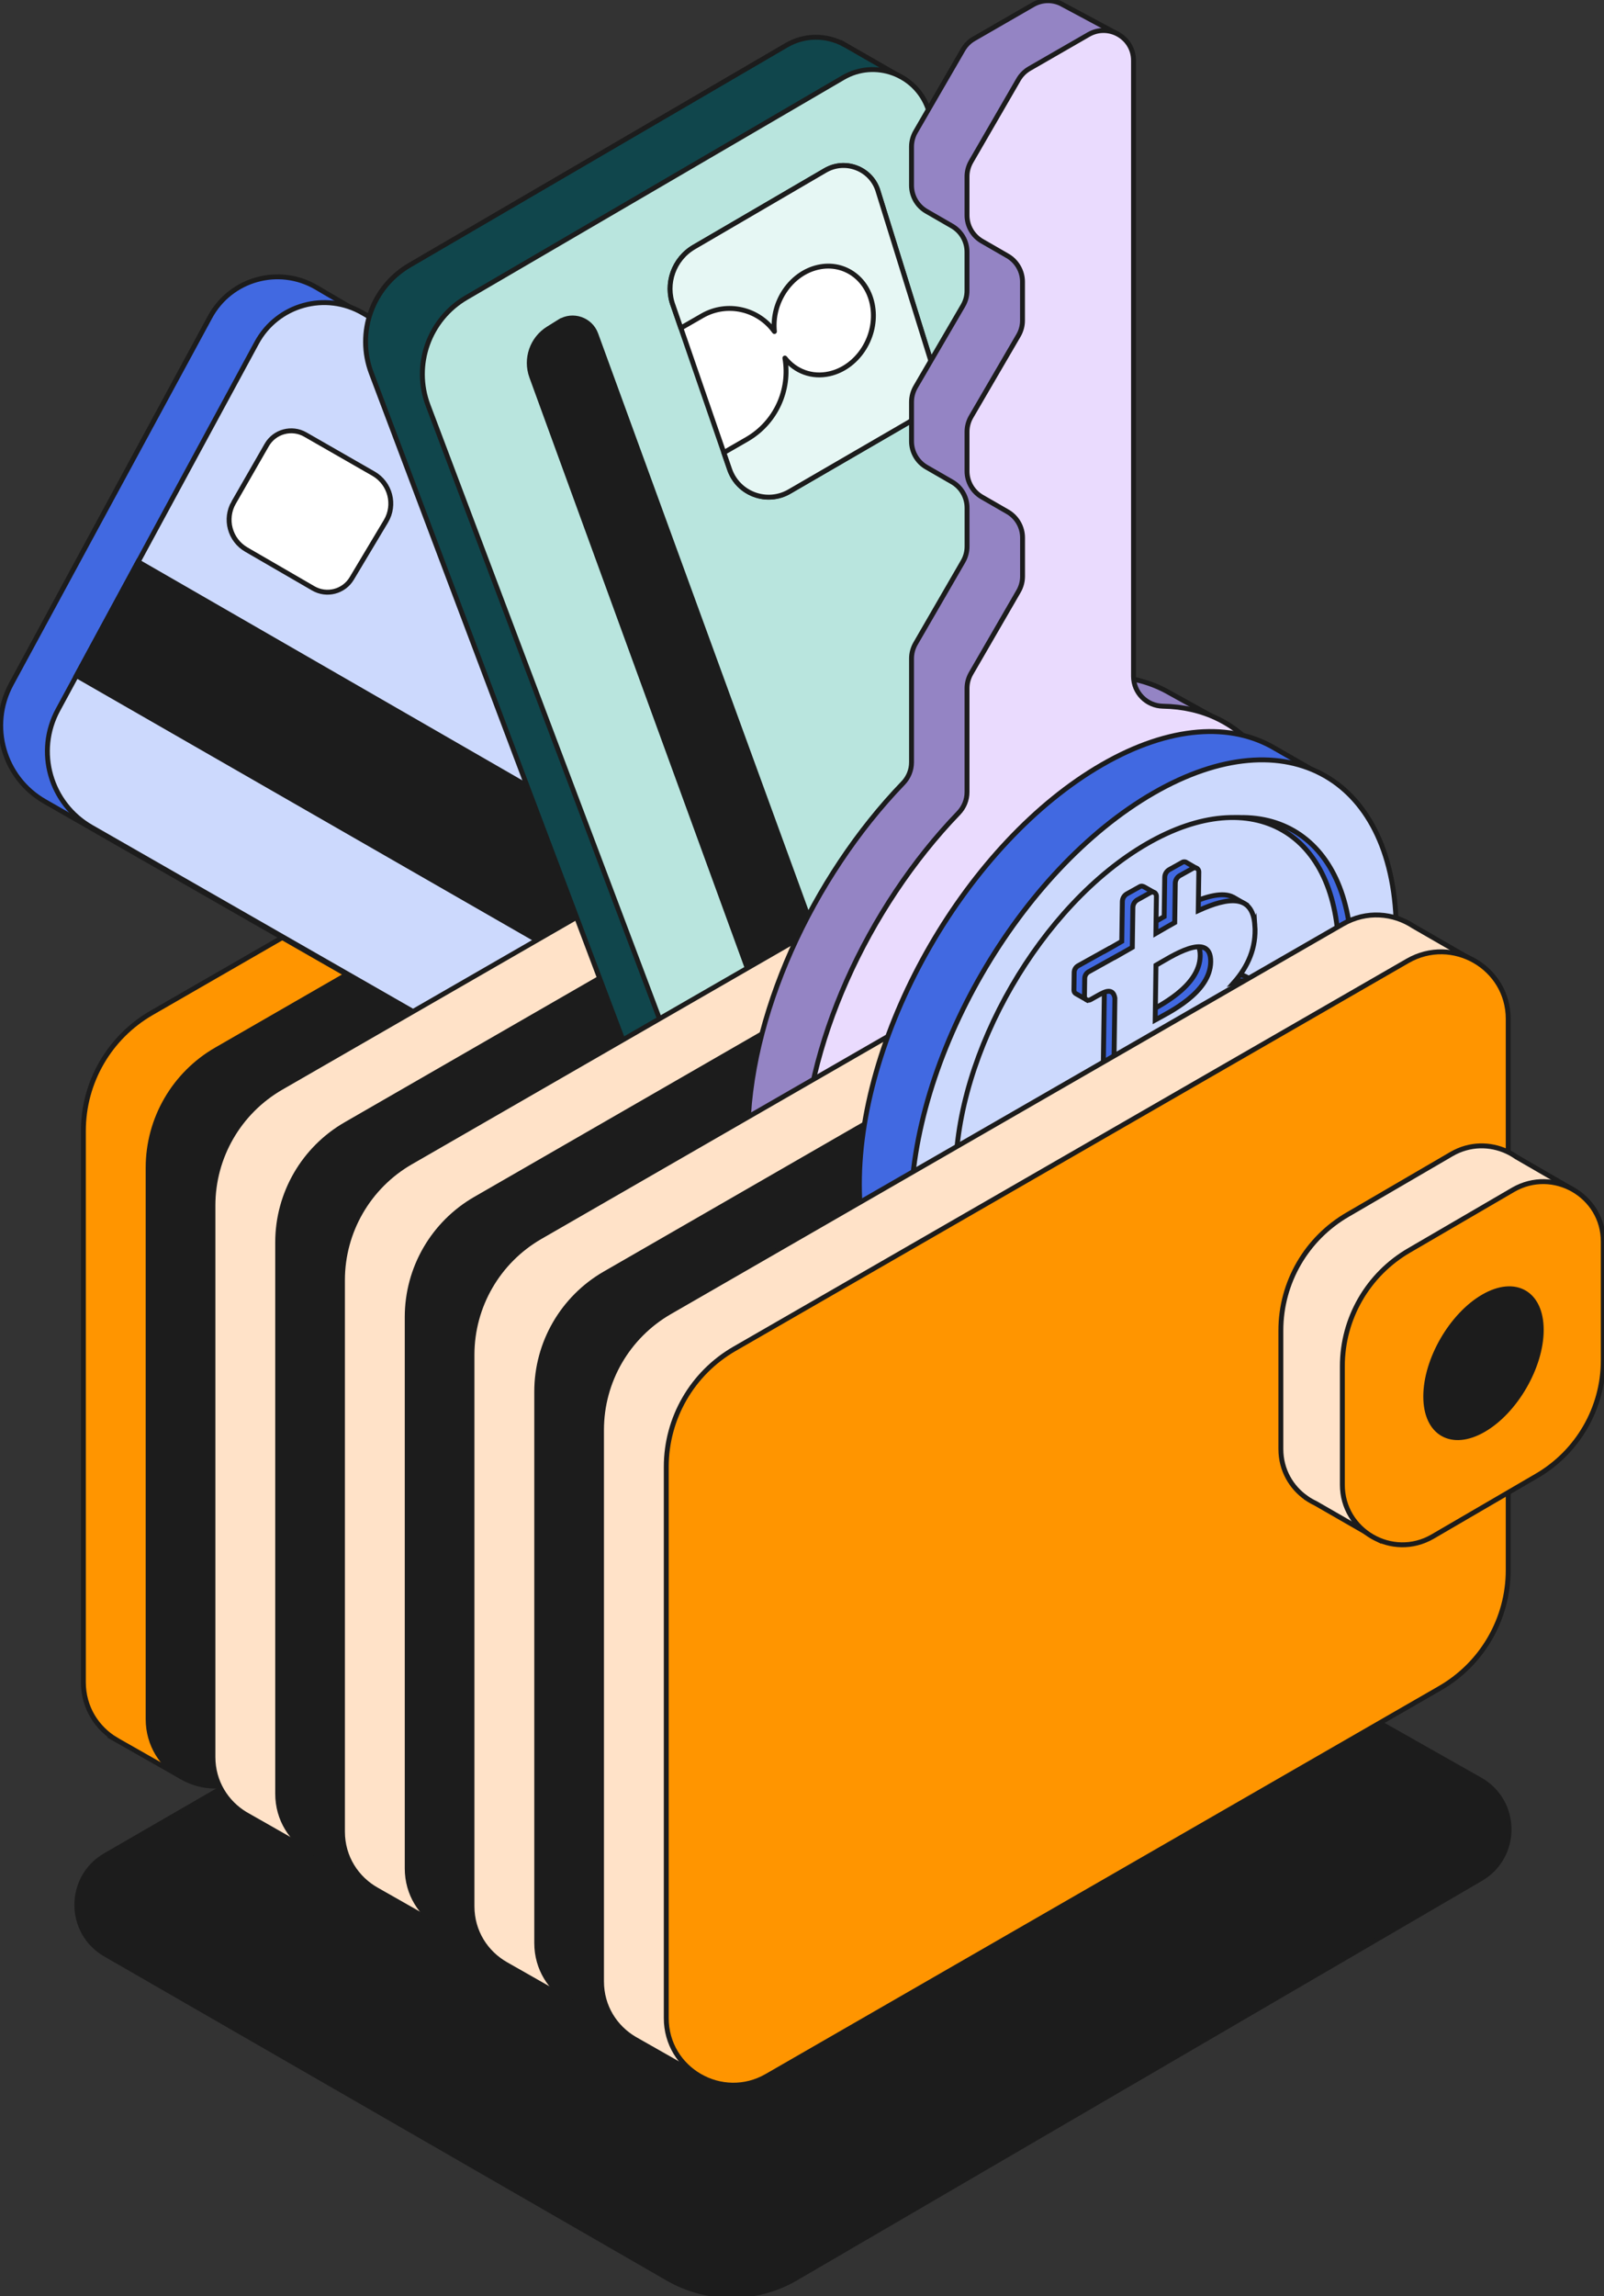 <svg width="144" height="206" viewBox="0 0 144 206" fill="none" xmlns="http://www.w3.org/2000/svg">
<rect x="0" y="0" width="144" height="206" fill="#333333" stroke="none"/>
<g clip-path="url(#clip0_3204_3392)">
<path d="M59.964 204.408L9.468 175.328C6.034 173.351 6.043 168.405 9.483 166.439L70.802 130.997C74.309 128.992 78.617 128.982 82.132 130.972L132.869 159.662C136.327 161.617 136.347 166.58 132.904 168.563L71.406 204.41C67.865 206.448 63.504 206.448 59.965 204.41L59.964 204.408Z" fill="#1C1C1C" stroke="#1C1C1C" stroke-width="0.44" stroke-miterlimit="10"/>
<path d="M85.531 59.187L80.391 56.269C78.594 55.077 76.175 54.836 74.041 56.065L13.615 90.864C9.822 93.048 7.485 97.085 7.485 101.453V150.916C7.485 153.192 8.702 155.047 10.416 156.069H10.414L10.476 156.104C10.497 156.116 10.519 156.129 10.542 156.141L16.162 159.333C16.677 158.679 17.092 158.016 17.648 157.396C17.974 157.031 18.304 156.652 18.644 156.279C18.594 155.768 18.547 155.312 18.509 154.969L76.944 121.318C80.737 119.134 83.074 115.097 83.074 110.729V61.267C83.074 61.212 83.072 61.158 83.071 61.104L83.119 61.137L85.533 59.188L85.531 59.187Z" fill="#FF9500" stroke="#1C1C1C" stroke-width="0.44" stroke-miterlimit="10"/>
<path d="M19.428 94.17L79.854 59.372C83.867 57.061 88.885 59.95 88.885 64.572V114.035C88.885 118.404 86.548 122.44 82.755 124.624L22.329 159.422C18.316 161.733 13.299 158.844 13.299 154.221V104.759C13.299 100.39 15.636 96.354 19.428 94.17Z" fill="#1C1C1C" stroke="#1C1C1C" stroke-width="0.44" stroke-miterlimit="10"/>
<path d="M83.802 58.207L28.392 25.78C25.032 23.814 20.708 25.018 18.856 28.436L1.011 61.367C-1.018 65.112 0.318 69.787 4.021 71.903L62.284 105.264L85.833 66.151C87.489 63.401 86.576 59.831 83.802 58.208V58.207Z" fill="#4169E1" stroke="#1C1C1C" stroke-width="0.44" stroke-miterlimit="10"/>
<path d="M87.991 60.519L32.583 28.091C29.223 26.126 24.899 27.33 23.047 30.748L5.202 63.677C3.172 67.422 4.508 72.098 8.211 74.213L66.475 107.574L90.023 68.462C91.679 65.712 90.767 62.142 87.993 60.519H87.991Z" fill="#CCD9FD" stroke="#1C1C1C" stroke-width="0.44" stroke-miterlimit="10"/>
<path d="M6.863 60.605L57.401 89.623L60.156 77.9L12.396 50.395L6.863 60.605Z" fill="#1C1C1C" stroke="#1C1C1C" stroke-width="0.44" stroke-miterlimit="10"/>
<path d="M97.065 65.839L91.793 62.825C91.707 62.773 91.621 62.724 91.534 62.676L91.519 62.667C89.789 61.744 87.612 61.645 85.671 62.763L25.245 97.561C21.452 99.745 19.116 103.783 19.116 108.151V157.613C19.116 159.877 20.319 161.723 22.017 162.749L22.03 162.756C22.119 162.81 22.209 162.861 22.3 162.909L27.853 166.068C28.368 165.414 28.692 164.694 29.248 164.075C29.574 163.71 29.904 163.331 30.244 162.958C30.195 162.463 30.15 162.018 30.113 161.679L88.572 128.014C92.365 125.83 94.701 121.793 94.701 117.425V67.963C94.701 67.734 94.689 67.511 94.665 67.293L97.066 65.839H97.065Z" fill="#FFE2C8" stroke="#1C1C1C" stroke-width="0.44" stroke-miterlimit="10"/>
<path d="M31.059 100.866L91.485 66.068C95.498 63.757 100.515 66.646 100.515 71.268V120.73C100.515 125.1 98.178 129.136 94.385 131.32L33.96 166.118C29.947 168.429 24.929 165.539 24.929 160.917V111.455C24.929 107.086 27.266 103.05 31.059 100.866Z" fill="#1C1C1C" stroke="#1C1C1C" stroke-width="0.44" stroke-miterlimit="10"/>
<path d="M78.806 8.519L81.004 6.981L75.744 3.962V3.968C74.198 3.143 72.262 3.091 70.6 4.061L36.772 23.792C33.415 25.75 31.963 29.836 33.333 33.465L60.033 104.193L103.412 78.588L78.806 8.519Z" fill="#10464C" stroke="#1C1C1C" stroke-width="0.44" stroke-miterlimit="10"/>
<path d="M65.13 107.096L38.43 36.368C37.061 32.738 38.513 28.652 41.87 26.695L75.698 6.962C78.555 5.295 82.225 6.642 83.32 9.757L108.51 81.491L65.13 107.096Z" fill="#B9E5DE" stroke="#1C1C1C" stroke-width="0.44" stroke-miterlimit="10"/>
<path d="M70.87 44.096C68.849 45.267 66.258 44.306 65.497 42.101L60.435 27.428C59.689 25.453 60.48 23.227 62.307 22.16L74.09 15.287C75.85 14.261 78.111 15.09 78.784 17.009L83.618 32.54C84.26 34.602 83.388 36.833 81.517 37.918L70.868 44.094L70.87 44.096Z" fill="white" stroke="#1C1C1C" stroke-width="0.44" stroke-miterlimit="10"/>
<path d="M83.618 32.542L78.784 17.01C78.111 15.092 75.85 14.263 74.09 15.289L62.307 22.162C60.48 23.228 59.689 25.453 60.435 27.43L61.125 29.429L63.04 28.328C65.302 27.028 68.097 27.733 69.524 29.742C69.245 27.106 70.997 24.524 73.442 23.976C75.887 23.426 78.099 25.12 78.382 27.759C78.664 30.398 76.911 32.983 74.465 33.533C72.878 33.889 71.39 33.301 70.464 32.123C70.966 34.985 69.643 37.92 67.048 39.414L65.096 40.538C65.057 40.561 65.017 40.577 64.977 40.591L65.5 42.105C66.261 44.31 68.852 45.273 70.872 44.099L81.521 37.923C83.392 36.837 84.263 34.607 83.622 32.545L83.618 32.542Z" fill="#E6F7F4" stroke="#1C1C1C" stroke-width="0.44" stroke-linejoin="round"/>
<path d="M50.233 28.861L49.225 29.488C47.77 30.393 47.15 32.188 47.735 33.795L69.209 92.669L74.916 88.689L53.489 29.983C53.007 28.662 51.429 28.119 50.234 28.863L50.233 28.861Z" fill="#1C1C1C" stroke="#1C1C1C" stroke-width="0.44" stroke-miterlimit="10"/>
<path d="M108.644 72.512L103.395 69.504C101.629 68.453 99.336 68.287 97.3 69.459L36.874 104.257C33.081 106.441 30.744 110.478 30.744 114.846V164.308C30.744 166.648 32.03 168.543 33.82 169.545L39.437 172.736C39.952 172.082 40.497 171.492 41.052 170.871C41.378 170.506 41.708 170.127 42.048 169.755C41.99 169.16 41.937 168.64 41.894 168.286L100.202 134.708C103.995 132.524 106.332 128.487 106.332 124.119V74.657C106.332 74.516 106.327 74.376 106.318 74.239L108.646 72.509L108.644 72.512Z" fill="#FFE2C8" stroke="#1C1C1C" stroke-width="0.44" stroke-miterlimit="10"/>
<path d="M42.688 107.563L103.114 72.765C107.126 70.454 112.144 73.343 112.144 77.966V127.428C112.144 131.797 109.807 135.833 106.014 138.017L45.588 172.815C41.575 175.126 36.558 172.237 36.558 167.615V118.152C36.558 113.783 38.895 109.747 42.688 107.563Z" fill="#1C1C1C" stroke="#1C1C1C" stroke-width="0.44" stroke-miterlimit="10"/>
<path d="M108.486 65.371L108.697 64.205C108.697 64.205 104.762 62.025 104.649 61.965L104.622 61.95C103.085 61.144 101.336 60.711 99.427 60.68C97.958 60.657 96.781 59.464 96.781 58V44.984L100.315 44.357V3.047C100.315 3.047 95.313 0.357 95.211 0.311C94.464 -0.033 93.557 -0.044 92.742 0.424L87.441 3.477C87.031 3.713 86.691 4.052 86.455 4.46L82.193 11.822C81.957 12.231 81.832 12.694 81.832 13.165V16.634C81.832 17.594 82.346 18.48 83.178 18.96L85.467 20.279C86.3 20.759 86.813 21.645 86.813 22.604V26.068C86.816 26.543 86.69 27.009 86.45 27.42L82.198 34.71C81.96 35.12 81.833 35.586 81.833 36.061V39.59C81.833 40.55 82.347 41.438 83.18 41.916L85.471 43.235C86.305 43.715 86.818 44.602 86.818 45.562V49.03C86.817 49.501 86.692 49.964 86.456 50.371L82.195 57.733C81.958 58.142 81.833 58.605 81.833 59.076V68.387C81.833 69.085 81.558 69.755 81.072 70.258C72.898 78.735 67.126 91.272 67.137 102.03C67.144 109.376 69.805 114.432 74.078 116.608L78.685 119.086L80.591 117.757C83.263 117.524 86.207 116.55 89.306 114.765C101.551 107.713 111.476 90.564 111.476 76.462C111.476 71.792 110.387 68.041 108.486 65.37V65.371Z" fill="#9484C4" stroke="#1C1C1C" stroke-width="0.44" stroke-miterlimit="10"/>
<path d="M101.762 60.676V5.428C101.762 3.36 99.518 2.067 97.723 3.102L92.422 6.154C92.012 6.39 91.672 6.729 91.436 7.138L87.175 14.5C86.939 14.909 86.814 15.371 86.814 15.842V19.311C86.814 20.271 87.327 21.157 88.159 21.637L90.449 22.956C91.281 23.436 91.795 24.322 91.795 25.281V28.745C91.797 29.22 91.671 29.686 91.431 30.098L87.18 37.387C86.941 37.797 86.815 38.264 86.815 38.739V42.267C86.815 43.227 87.328 44.115 88.162 44.593L90.453 45.912C91.286 46.392 91.8 47.28 91.8 48.24V51.707C91.799 52.179 91.674 52.641 91.437 53.049L87.176 60.411C86.94 60.819 86.815 61.282 86.815 61.753V71.065C86.815 71.763 86.54 72.432 86.054 72.936C77.879 81.412 72.107 93.95 72.118 104.707C72.133 118.865 81.996 124.521 94.288 117.442C106.533 110.39 116.458 93.242 116.458 79.14C116.458 69.236 111.563 63.471 104.408 63.355C102.94 63.331 101.762 62.138 101.762 60.675V60.676Z" fill="#EADBFE" stroke="#1C1C1C" stroke-width="0.44" stroke-miterlimit="10"/>
<path d="M120.37 79.284L115.16 76.284C113.376 75.159 111.015 74.954 108.927 76.156L48.501 110.954C44.709 113.138 42.372 117.176 42.372 121.544V171.006C42.372 173.321 43.63 175.201 45.39 176.211L51.092 179.452C51.607 178.798 52.061 178.156 52.617 177.535C52.943 177.17 53.273 176.791 53.613 176.418C53.559 175.861 53.508 175.368 53.468 175.017L111.829 141.408C115.622 139.224 117.959 135.187 117.959 130.819V81.357C117.959 81.276 117.956 81.196 117.954 81.116L120.372 79.284H120.37Z" fill="#FFE2C8" stroke="#1C1C1C" stroke-width="0.44" stroke-miterlimit="10"/>
<path d="M54.315 114.26L114.741 79.462C118.754 77.151 123.771 80.04 123.771 84.662V134.124C123.771 138.494 121.434 142.53 117.641 144.714L57.215 179.512C53.203 181.823 48.185 178.933 48.185 174.311V124.849C48.185 120.48 50.522 116.444 54.315 114.26Z" fill="#1C1C1C" stroke="#1C1C1C" stroke-width="0.44" stroke-miterlimit="10"/>
<path d="M117.336 69.638L117.655 68.969L114.51 67.166H114.509C110.554 64.795 105.041 65.083 98.943 68.596C86.907 75.527 77.15 92.383 77.15 106.246C77.15 120.109 86.907 125.727 98.943 118.796C110.979 111.865 120.735 95.009 120.735 81.146C120.735 76.191 119.488 72.289 117.336 69.638Z" fill="#4169E1" stroke="#1C1C1C" stroke-width="0.44" stroke-miterlimit="10"/>
<path d="M103.564 71.137C115.6 64.206 125.356 69.824 125.356 83.687C125.356 97.549 115.6 114.406 103.564 121.337C91.528 128.267 81.772 122.649 81.772 108.787C81.772 94.924 91.528 78.067 103.564 71.137Z" fill="#CCD9FD" stroke="#1C1C1C" stroke-width="0.44" stroke-miterlimit="10"/>
<path d="M103.564 75.764C113.381 70.111 121.34 74.693 121.34 86C121.34 97.307 113.381 111.057 103.564 116.711C93.746 122.364 85.788 117.782 85.788 106.474C85.788 95.167 93.746 81.418 103.564 75.764Z" fill="#4169E1" stroke="#1C1C1C" stroke-width="0.44" stroke-miterlimit="10"/>
<path d="M102.984 75.684C112.481 70.215 120.179 74.648 120.179 85.586C120.179 96.524 112.481 109.825 102.984 115.293C93.488 120.762 85.79 116.329 85.79 105.391C85.79 94.453 93.488 81.152 102.984 75.684Z" fill="#CCD9FD" stroke="#1C1C1C" stroke-width="0.44" stroke-miterlimit="10"/>
<path d="M109.836 87.604C111.075 86.194 111.86 84.489 111.71 82.457C111.686 82.134 111.636 81.853 111.561 81.607L111.837 81.135L110.751 80.507C110.743 80.503 110.735 80.498 110.728 80.494H110.724V80.493C109.804 79.999 108.329 80.38 106.63 81.154L106.661 78.961L107.345 77.86L106.554 77.4C106.446 77.309 106.289 77.281 106.149 77.36L104.983 78.01C104.728 78.152 104.569 78.417 104.565 78.709L104.515 82.228C103.959 82.537 103.389 82.867 102.824 83.196L102.853 81.197L103.567 80.046L102.752 79.584C102.632 79.513 102.483 79.459 102.341 79.538L101.176 80.186C100.921 80.328 100.762 80.594 100.759 80.884L100.707 84.452C100.249 84.718 99.799 84.979 99.36 85.223V85.211L96.794 86.639C96.576 86.761 96.438 86.991 96.435 87.24L96.412 88.831C96.41 88.979 96.496 89.099 96.612 89.156L97.566 89.698L98.103 88.702L97.927 88.605C97.936 88.601 97.941 88.6 97.939 88.603C98.797 88.125 99.068 88.548 99.143 89.001L98.987 100.066C98.944 100.4 98.779 100.988 98.18 101.322C98.208 101.335 96.642 102.178 96.642 102.178L96.18 105.35L98.934 103.815C99.446 103.53 99.951 103.259 100.446 102.986L100.39 107.052L102.504 105.893L102.561 101.852C103.141 101.543 103.703 101.235 104.252 100.928L104.194 104.968L106.311 103.806L106.37 99.693C109.933 97.474 112.438 95.045 112.802 90.991C113.096 87.726 111.85 87.037 109.836 87.599V87.604ZM102.832 86.057C104.027 85.391 107.787 82.859 107.747 85.755C107.707 88.533 103.958 90.3 102.763 90.966L102.832 86.057ZM108.624 92.842C108.582 95.895 104.085 98.054 102.652 98.854L102.729 93.442C104.164 92.642 108.671 89.657 108.626 92.841L108.624 92.842Z" fill="#4169E1" stroke="#1C1C1C" stroke-width="0.44" stroke-miterlimit="10"/>
<path d="M112.654 82.996C112.454 80.219 110.303 80.448 107.575 81.692L107.625 78.213C107.629 77.939 107.334 77.763 107.094 77.897L105.928 78.546C105.673 78.688 105.514 78.954 105.511 79.245L105.461 82.764C104.904 83.073 104.335 83.404 103.77 83.733L103.817 80.391C103.821 80.117 103.526 79.941 103.286 80.074L102.121 80.722C101.866 80.865 101.708 81.13 101.704 81.421L101.653 84.988C101.194 85.255 100.744 85.515 100.305 85.76V85.747L97.74 87.176C97.521 87.298 97.384 87.527 97.38 87.777L97.357 89.367C97.354 89.645 97.655 89.822 97.896 89.684C98.345 89.427 98.902 89.112 98.886 89.14C99.743 88.663 100.014 89.085 100.089 89.539L99.933 100.603C99.891 100.937 99.726 101.526 99.127 101.86C99.154 101.872 97.589 102.716 97.589 102.716L97.126 105.887L99.881 104.353C100.393 104.067 100.898 103.797 101.393 103.524L101.336 107.59L103.451 106.431L103.507 102.39C104.087 102.081 104.649 101.773 105.198 101.466L105.141 105.506L107.258 104.344L107.316 100.231C110.879 98.012 113.385 95.582 113.749 91.529C114.042 88.264 112.796 87.575 110.783 88.137C112.021 86.727 112.806 85.022 112.656 82.99L112.654 82.996ZM109.57 93.38C109.527 96.433 105.031 98.591 103.597 99.392L103.675 93.979C105.109 93.18 109.616 90.195 109.571 93.379L109.57 93.38ZM108.692 86.293C108.652 89.07 104.903 90.838 103.708 91.504L103.777 86.596C104.972 85.93 108.732 83.398 108.692 86.294V86.293Z" fill="#CCD9FD" stroke="#1C1C1C" stroke-width="0.44" stroke-miterlimit="10"/>
<path d="M131.783 85.908L126.893 83.092C125.097 81.907 122.685 81.669 120.556 82.896L60.13 117.694C56.337 119.878 54 123.915 54 128.283V177.746C54 180.035 55.231 181.899 56.961 182.916L62.656 186.151H62.827L62.225 183.336C62.497 183.228 62.766 183.099 63.031 182.946L123.456 148.148C127.249 145.964 129.586 141.927 129.586 137.559V88.928L131.783 85.908Z" fill="#FFE2C8" stroke="#1C1C1C" stroke-width="0.44" stroke-miterlimit="10"/>
<path d="M65.944 121L126.369 86.202C130.382 83.891 135.4 86.78 135.4 91.403V140.865C135.4 145.234 133.063 149.27 129.27 151.454L68.844 186.252C64.831 188.563 59.814 185.674 59.814 181.052V131.589C59.814 127.22 62.151 123.184 65.944 121Z" fill="#FF9500" stroke="#1C1C1C" stroke-width="0.44" stroke-miterlimit="10"/>
<path d="M141.001 106.604L136.126 103.786C135.867 103.605 135.594 103.447 135.307 103.312L135.286 103.3H135.284C133.784 102.607 131.963 102.582 130.327 103.524L121.012 108.95C117.285 111.097 114.99 115.062 114.99 119.355V129.992C114.99 131.883 115.928 133.447 117.289 134.394V134.397L117.308 134.408C117.557 134.58 117.819 134.731 118.093 134.859L123.886 138.19L127.062 132.33L132.394 129.224C136.121 127.077 138.417 123.112 138.417 118.819V111.374L141.001 106.604Z" fill="#FFE2C8" stroke="#1C1C1C" stroke-width="0.44" stroke-miterlimit="10"/>
<path d="M126.533 112.159L135.849 106.733C139.444 104.662 143.937 107.25 143.937 111.391V122.028C143.937 126.319 141.641 130.286 137.914 132.432L128.599 137.858C125.004 139.929 120.511 137.341 120.511 133.2V122.564C120.511 118.272 122.807 114.305 126.533 112.159Z" fill="#FF9500" stroke="#1C1C1C" stroke-width="0.44" stroke-miterlimit="10"/>
<path d="M133.181 116.325C136.044 114.676 138.365 116.013 138.365 119.31C138.365 122.607 136.044 126.618 133.181 128.267C130.318 129.916 127.997 128.578 127.997 125.281C127.997 121.984 130.318 117.974 133.181 116.325Z" fill="#1C1C1C" stroke="#1C1C1C" stroke-width="0.44" stroke-miterlimit="10"/>
<path d="M20.979 45.086L23.947 39.921C24.644 38.708 26.195 38.289 27.411 38.986L33.527 42.492C35.032 43.354 35.535 45.278 34.647 46.763L31.578 51.894C30.866 53.085 29.327 53.481 28.126 52.785L22.113 49.303C20.636 48.447 20.129 46.562 20.979 45.083V45.086Z" fill="white" stroke="#1C1C1C" stroke-width="0.44" stroke-miterlimit="10"/>
</g>
<defs>
<clipPath id="clip0_3204_3392">
<rect width="144" height="206" fill="white"/>
</clipPath>
</defs>
</svg>
